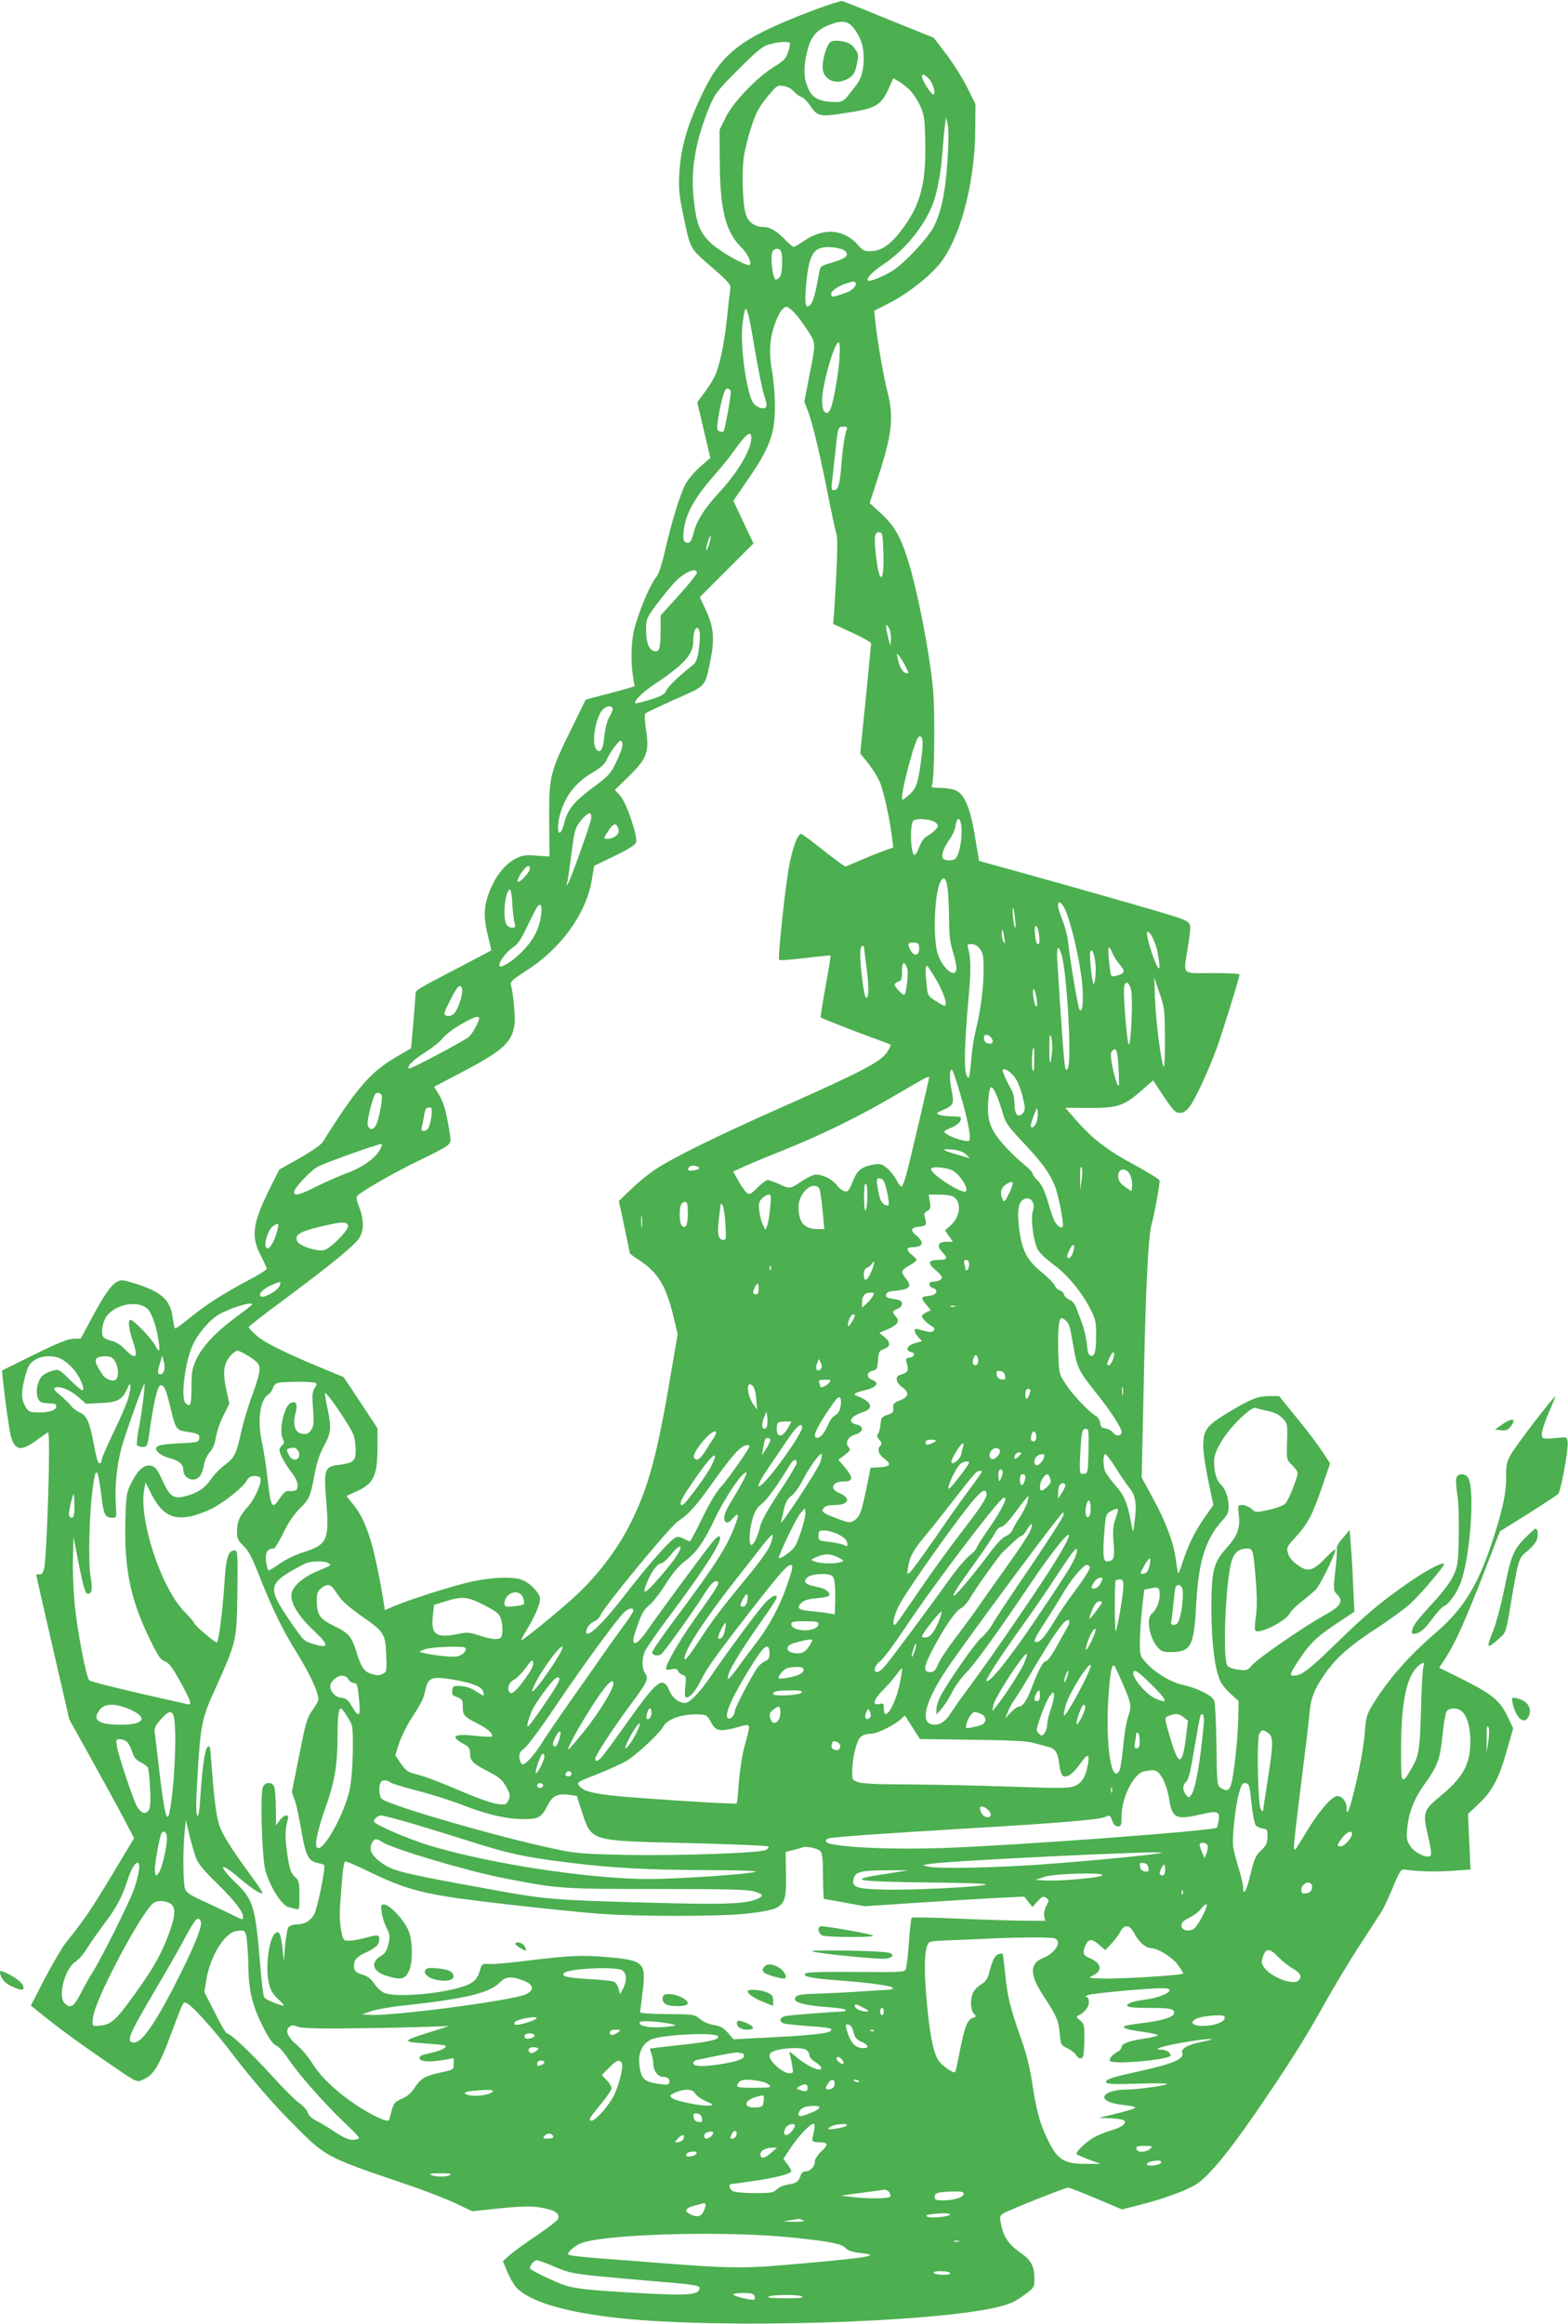 <?xml version="1.0" standalone="no"?>
<!DOCTYPE svg PUBLIC "-//W3C//DTD SVG 20010904//EN"
 "http://www.w3.org/TR/2001/REC-SVG-20010904/DTD/svg10.dtd">
<svg version="1.0" xmlns="http://www.w3.org/2000/svg"
 width="864pt" height="1280pt" viewBox="0 0 864 1280"
 preserveAspectRatio="xMidYMid meet">
<g transform="translate(0,1280) scale(0.1,-0.1)"
fill="#4caf50" stroke="none">
<path d="M4447 12730 c-369 -143 -471 -223 -579 -450 -81 -169 -117 -295 -125
-435 -4 -84 -1 -120 21 -225 41 -196 34 -184 156 -290 93 -81 108 -98 104
-120 -2 -14 -11 -90 -19 -170 -16 -147 -42 -266 -72 -323 -9 -18 -33 -55 -54
-83 l-37 -50 36 -153 36 -153 -57 -50 c-32 -28 -68 -71 -81 -97 -30 -58 -76
-208 -112 -366 -15 -66 -35 -129 -45 -140 -34 -40 -87 -162 -120 -275 -21 -70
-25 -188 -11 -278 l9 -52 -46 -14 c-25 -7 -86 -24 -135 -36 l-89 -24 -77 -157
c-121 -246 -125 -265 -124 -506 l2 -201 -72 5 c-60 5 -78 2 -112 -15 -70 -35
-128 -116 -160 -221 -19 -63 -17 -122 6 -211 10 -41 18 -75 17 -75 -1 -1 -72
-38 -157 -83 -269 -140 -260 -134 -261 -162 0 -14 -6 -85 -12 -159 l-12 -135
-90 -53 c-135 -80 -213 -170 -397 -464 -10 -15 -65 -53 -128 -89 l-111 -62
-49 -98 c-100 -199 -109 -270 -51 -380 17 -33 31 -64 31 -69 0 -5 -48 -35
-107 -66 -141 -75 -231 -134 -321 -207 -40 -33 -75 -58 -78 -55 -3 3 -9 31
-13 62 -13 94 -59 137 -197 182 -76 24 -86 26 -110 12 -32 -16 -73 -76 -146
-213 l-53 -99 -42 -1 c-31 -2 -91 -26 -218 -89 l-174 -86 5 -53 c12 -113 35
-275 44 -310 23 -80 58 -84 147 -17 29 21 55 39 58 39 15 0 -6 -694 -23 -755
-6 -20 -14 -29 -25 -27 -10 2 -17 0 -17 -4 0 -4 41 -184 91 -401 l91 -394 115
-207 c63 -114 144 -261 179 -327 l63 -120 -122 -203 c-113 -188 -155 -250
-255 -374 -21 -26 -72 -115 -115 -196 l-77 -149 102 -82 c57 -45 177 -133 268
-195 233 -160 208 -147 252 -129 52 21 86 76 147 240 67 178 69 183 80 183 25
0 142 -127 272 -297 96 -125 197 -242 302 -350 203 -206 189 -199 632 -350
105 -35 232 -84 284 -109 l94 -44 151 16 c148 15 204 14 278 -8 38 -11 51 -28
42 -52 -3 -8 -56 -48 -117 -90 -62 -41 -129 -90 -149 -108 l-37 -33 25 -60
c13 -32 36 -71 50 -86 76 -79 274 -137 579 -169 560 -58 1698 -24 2068 61 70
17 99 30 147 65 60 44 60 44 60 94 0 65 -19 102 -74 139 -64 45 -93 84 -107
147 -12 52 -11 58 6 70 22 16 342 144 361 144 7 0 77 -27 155 -60 l141 -60 99
25 c130 33 256 79 311 114 76 48 206 211 397 496 145 215 224 344 316 510 43
77 125 214 184 305 59 91 116 178 126 194 10 16 37 75 60 130 38 91 45 101 66
98 75 -11 166 -13 258 -7 l104 7 -7 153 -7 153 59 56 c76 72 112 141 155 294
l35 122 -33 69 c-41 85 -84 120 -252 204 l-123 61 17 25 c75 112 125 224 289
651 l29 75 154 96 c84 53 159 103 167 110 15 16 57 245 52 287 -3 25 -6 27
-43 23 -99 -9 -100 -9 -99 25 1 16 18 67 38 113 20 45 36 85 36 88 0 14 -221
-274 -246 -320 -22 -42 -26 -60 -25 -123 2 -85 -20 -184 -79 -364 -79 -236
-158 -364 -308 -493 -153 -132 -266 -261 -352 -403 -30 -50 -34 -67 -40 -153
-4 -54 -24 -171 -46 -264 -36 -155 -54 -202 -54 -143 0 36 -32 70 -58 62 -34
-11 -106 -99 -171 -209 -58 -96 -61 -100 -61 -66 0 20 18 173 39 340 21 167
42 340 46 384 7 92 27 142 89 230 62 87 140 155 289 251 70 46 150 105 179
131 62 58 192 212 185 219 -10 11 -100 -37 -192 -101 -155 -107 -242 -181
-400 -335 -148 -145 -194 -180 -236 -180 -27 0 -23 10 40 104 55 80 93 116
215 196 l79 52 -7 147 c-3 80 -9 181 -13 224 l-6 79 -38 -44 c-21 -23 -36 -49
-33 -57 2 -7 -1 -62 -8 -122 -12 -108 -12 -109 12 -134 35 -37 17 -64 -77
-115 -107 -59 -362 -235 -394 -272 -24 -29 -30 -31 -74 -25 -31 3 -54 12 -62
23 -27 37 -10 454 22 570 15 53 40 74 89 74 30 0 32 -9 46 -177 7 -94 7 -152
0 -199 -6 -38 -7 -71 -2 -76 21 -21 166 52 188 94 8 15 38 45 67 67 28 21 64
52 79 67 25 27 114 211 106 220 -2 2 -28 -21 -56 -50 -63 -65 -91 -74 -136
-47 -43 27 -63 50 -71 83 -6 23 0 35 43 80 67 73 93 121 146 275 l45 132 -41
63 c-22 34 -85 118 -140 185 l-100 123 -53 0 c-65 0 -102 -15 -232 -93 -116
-71 -133 -94 -133 -185 0 -31 13 -117 28 -189 l28 -133 -44 -62 c-57 -82 -94
-156 -123 -245 -12 -40 -24 -71 -27 -69 -2 2 -8 37 -13 77 -14 96 -53 202
-127 338 l-61 112 10 462 c11 564 26 873 45 935 13 43 44 210 44 239 0 6 -61
44 -136 85 -152 81 -229 141 -322 245 l-62 71 132 -1 c158 0 189 10 288 96
l64 56 59 -89 c52 -78 64 -90 88 -90 20 0 35 10 53 33 33 43 103 195 150 322
34 94 126 391 126 408 0 4 -67 7 -150 7 -174 0 -159 -16 -135 140 21 139 22
134 -32 158 -44 18 -444 133 -923 266 l-195 54 -22 130 c-25 154 -56 233 -102
256 -17 9 -55 16 -87 16 -50 0 -55 2 -48 18 13 30 17 406 5 528 -21 216 -89
559 -143 724 -42 129 -75 182 -165 262 l-41 37 45 138 c78 239 89 332 54 471
-23 89 -57 287 -67 384 l-7 66 80 41 c91 45 208 134 271 206 118 135 204 446
206 751 l1 141 -47 94 c-26 52 -78 134 -115 182 l-68 89 -243 98 c-133 55
-250 101 -260 104 -9 3 -97 -26 -195 -64z m259 -87 c36 -48 53 -97 53 -158 1
-71 -13 -120 -43 -157 -15 -18 -37 -46 -49 -62 -19 -23 -30 -28 -64 -28 -80 1
-121 19 -143 61 -28 55 -34 106 -20 181 20 112 52 155 138 186 66 24 96 18
128 -23z m-354 -79 c4 -3 -1 -25 -9 -50 -12 -37 -24 -49 -76 -81 -94 -57 -227
-195 -268 -279 l-34 -69 1 -180 c2 -266 33 -384 122 -471 34 -33 60 -94 40
-94 -32 0 -166 78 -213 123 -62 60 -79 107 -94 255 -15 156 14 316 91 500 28
67 44 87 157 200 105 105 134 128 171 138 49 14 103 17 112 8z m766 -197 c24
-26 41 -87 24 -87 -12 0 -62 80 -62 98 0 18 14 14 38 -11z m-106 -62 c17 -16
43 -55 57 -85 23 -49 26 -70 29 -184 6 -226 -20 -343 -103 -465 -70 -104 -129
-152 -190 -154 -41 -2 -50 2 -73 29 -80 93 -193 103 -305 25 -25 -17 -50 -31
-54 -31 -5 0 -27 18 -48 41 -47 48 -84 69 -120 69 -45 0 -83 27 -95 68 -19 59
-24 246 -10 326 6 39 25 112 42 163 24 73 41 105 85 158 53 65 57 67 92 61 21
-3 44 -16 56 -30 11 -13 29 -26 40 -30 11 -3 31 -22 45 -42 44 -65 54 -68 177
-50 198 30 216 40 267 154 l19 41 29 -17 c16 -9 43 -30 60 -47z m209 -391
c-12 -178 -36 -288 -78 -367 -35 -64 -158 -195 -221 -236 -48 -31 -131 -65
-139 -57 -12 12 24 49 85 90 118 78 226 211 273 335 25 68 45 176 53 296 4 50
9 110 13 135 l6 45 9 -40 c6 -25 5 -101 -1 -201z m-564 -497 c24 -24 4 -41
-72 -63 -62 -18 -65 -21 -71 -54 -19 -111 -34 -164 -48 -178 -27 -27 -33 -2
-25 98 16 186 41 225 142 218 35 -3 64 -11 74 -21z m-353 -3 c10 -25 7 -114
-4 -135 -6 -10 -17 -19 -25 -19 -16 0 -31 114 -20 149 7 25 40 28 49 5z m409
-170 c12 -12 -13 -42 -45 -54 -80 -29 -88 -30 -88 -10 0 19 38 45 90 61 33 10
36 10 43 3z m-336 -166 c17 -18 50 -62 73 -98 47 -74 47 -60 7 -264 l-25 -129
20 -51 c24 -62 65 -231 113 -475 20 -102 41 -195 45 -207 8 -19 1 -206 -14
-425 l-5 -66 105 -48 c57 -26 104 -53 104 -59 0 -6 -14 -145 -30 -309 l-30
-297 43 -53 c23 -29 52 -75 64 -102 22 -51 55 -202 68 -306 l7 -57 -48 -17
c-27 -10 -85 -33 -129 -52 -44 -19 -83 -35 -86 -36 -4 -1 -56 37 -117 85 -60
48 -116 90 -125 94 -20 7 -51 -75 -71 -189 -22 -127 -61 -496 -53 -504 4 -4
69 1 144 10 75 9 138 15 140 14 1 -2 -11 -79 -28 -171 -17 -93 -29 -169 -27
-170 7 -6 194 -79 285 -112 54 -19 99 -37 101 -39 2 -1 -6 -18 -17 -36 -34
-56 -129 -106 -588 -310 -347 -154 -592 -274 -693 -341 -36 -24 -95 -72 -132
-108 l-68 -65 30 -140 c16 -77 30 -143 30 -146 0 -4 21 -21 48 -37 107 -70
152 -143 193 -314 l23 -97 -33 -193 c-78 -467 -126 -646 -224 -843 -74 -150
-189 -300 -315 -414 -91 -83 -285 -241 -290 -236 -2 1 10 25 27 52 52 84 83
161 76 185 -11 36 -66 87 -105 98 -56 16 -153 12 -263 -10 -96 -20 -345 -98
-443 -140 l-43 -19 -6 37 c-18 118 -50 273 -72 345 -31 99 -55 149 -100 204
l-34 43 53 24 c97 43 118 86 118 244 l0 105 -93 141 -94 141 -119 49 c-209 87
-320 142 -362 181 -23 20 -42 41 -42 45 0 4 93 77 208 161 252 188 377 290
403 332 25 41 24 103 -2 168 -16 43 -18 55 -7 65 30 28 212 132 338 192 74 35
144 72 156 83 20 19 20 23 8 93 -18 104 -30 146 -58 191 l-24 39 128 67 c250
130 300 173 315 276 6 36 -7 174 -20 218 -4 17 10 30 80 75 196 124 334 315
366 503 l13 78 112 54 c77 37 115 61 119 75 10 33 -52 216 -87 256 l-30 33 80
78 c98 96 111 134 91 258 -7 45 -8 80 -3 85 5 5 79 40 164 78 176 78 164 64
196 223 22 110 16 177 -26 267 l-34 73 148 148 148 148 -56 117 -55 118 73
106 c129 187 156 260 156 418 0 56 -7 141 -16 190 -18 102 -14 177 16 260 20
59 45 94 65 94 6 0 25 -15 42 -32z m-217 -207 c18 -107 41 -220 51 -250 12
-34 16 -58 10 -64 -16 -16 -60 2 -75 31 -36 70 -68 316 -55 425 17 138 25 120
69 -142z m455 -140 c-27 -177 -44 -223 -71 -200 -9 7 -14 32 -14 64 0 77 58
290 87 318 15 16 14 -75 -2 -182z m-589 -84 c5 -13 -31 -216 -40 -225 -3 -2
-13 -2 -22 2 -13 5 -15 15 -9 54 15 105 37 182 51 182 8 0 17 -6 20 -13z m639
-214 c-11 -29 -23 -113 -30 -208 -8 -97 -17 -125 -41 -125 -12 0 -14 9 -10 43
3 23 10 87 16 142 17 163 17 165 47 165 20 0 24 -4 18 -17z m-525 -45 c-1 -67
-74 -190 -182 -306 -78 -84 -122 -155 -138 -224 -9 -35 -17 -48 -30 -48 -25 0
-30 21 -20 84 14 88 65 174 171 294 33 37 81 96 106 132 64 91 93 112 93 68z
m728 -646 c4 -173 -27 -156 -44 25 -8 81 -2 106 23 101 16 -3 18 -18 21 -126z
m-962 57 c-8 -24 -14 -37 -15 -28 -1 19 20 82 25 76 2 -2 -2 -23 -10 -48z
m-66 -154 c0 -8 -45 -64 -100 -125 l-100 -110 0 -88 c0 -96 -8 -117 -37 -108
-29 9 -43 48 -43 118 0 59 2 63 64 147 36 47 82 103 103 123 53 51 113 74 113
43z m1069 -364 c-1 -37 -2 -41 -8 -21 -4 14 -11 43 -15 65 -6 37 -5 39 9 21 9
-12 15 -39 14 -65z m-1054 37 c3 -13 1 -54 -4 -93 -8 -54 -15 -74 -33 -88 -74
-58 -141 -122 -148 -143 -7 -18 -27 -29 -87 -48 -43 -13 -80 -22 -82 -20 -11
11 38 60 107 106 162 108 212 164 212 236 0 67 23 99 35 50z m1136 -191 c19
-36 19 -39 2 -35 -19 3 -37 34 -47 83 -6 29 -6 29 10 10 8 -11 25 -37 35 -58z
m-1616 -227 c4 -6 -3 -26 -15 -45 -13 -21 -24 -61 -29 -105 -8 -81 -24 -106
-47 -75 -26 34 -1 178 37 216 21 21 44 25 54 9z m1704 -261 c-18 -146 -28
-179 -67 -215 -20 -18 -38 -31 -40 -29 -15 15 68 332 90 346 21 13 27 -22 17
-102z m-1649 58 c0 -12 -15 -55 -34 -94 -32 -66 -42 -77 -130 -142 -104 -77
-138 -120 -157 -194 -21 -86 -46 -63 -28 26 24 110 84 193 182 250 44 26 69
48 78 68 16 40 67 109 79 109 6 0 10 -10 10 -23z m-174 -412 c-8 -40 -112
-330 -127 -354 -8 -12 -8 -11 -4 7 4 12 14 85 24 161 17 129 20 141 51 180 42
52 65 55 56 6z m1902 -18 c14 -15 14 -18 -4 -38 -10 -11 -31 -27 -45 -34 -16
-9 -33 -31 -43 -59 -10 -26 -21 -46 -26 -46 -22 0 -29 167 -7 189 16 17 104 9
125 -12z m136 1 c13 -50 -2 -165 -27 -195 -13 -18 -66 -16 -73 2 -8 19 10 63
41 105 13 18 27 50 30 71 8 44 20 51 29 17z m-1890 -24 c9 -24 8 -31 -10 -48
-14 -15 -64 -23 -64 -11 0 3 10 21 23 40 24 38 41 44 51 19z m-484 -230 c0
-17 -58 -80 -66 -71 -11 11 39 87 58 87 4 0 8 -7 8 -16z m2304 -131 c3 -42 6
-117 6 -167 0 -62 6 -112 20 -156 11 -36 20 -77 20 -92 0 -66 -79 -3 -104 82
-26 88 -17 331 16 393 20 39 35 18 42 -60z m-2401 -60 c2 -43 8 -90 12 -105 6
-24 4 -28 -13 -28 -12 0 -26 9 -32 19 -22 42 -6 191 21 191 4 0 10 -35 12 -77z
m3049 -39 c30 -70 74 -256 88 -375 13 -107 7 -190 -11 -172 -8 8 -48 240 -64
378 -4 33 -18 86 -31 117 -13 32 -24 67 -24 78 0 35 20 22 42 -26z m-2893 -40
c-13 -73 -45 -129 -109 -193 -53 -51 -113 -87 -118 -71 -6 18 37 77 74 101 28
18 46 46 80 118 25 52 50 101 56 108 21 25 28 -2 17 -63z m2615 -9 c4 -40 3
-53 -3 -40 -9 19 -15 113 -7 104 2 -2 6 -31 10 -64z m131 -81 c6 -44 2 -64
-11 -51 -4 3 -9 26 -11 52 -7 60 13 60 22 -1z m-191 -19 c5 -29 4 -36 -3 -25
-6 8 -11 28 -11 44 0 39 6 31 14 -19z m844 -79 c16 -88 15 -109 -4 -74 -19 36
-54 148 -54 173 1 43 47 -35 58 -99z m-1313 19 c0 -41 -29 -45 -49 -7 -18 34
-12 44 24 40 20 -2 25 -8 25 -33z m334 -1 c17 -22 21 -41 21 -108 0 -103 -16
-229 -40 -326 -10 -41 -22 -106 -25 -145 -3 -38 -8 -86 -11 -105 -5 -31 -7
-33 -17 -15 -16 26 -13 173 8 405 16 171 16 240 -1 298 -5 19 -3 22 19 22 16
0 34 -10 46 -26z m-639 13 c0 -2 7 -55 15 -118 15 -109 12 -181 -5 -162 -10
10 -30 169 -30 236 0 26 5 47 10 47 6 0 10 -1 10 -3z m1089 -44 c30 -96 58
-588 35 -627 -10 -16 -12 -13 -17 21 -6 33 -23 273 -41 571 -5 79 4 93 23 35z
m282 5 c7 -18 26 -46 41 -64 31 -35 26 -47 -24 -59 -25 -6 -27 -5 -32 37 -15
123 -11 148 15 86z m-95 -54 c5 -45 -2 -121 -11 -112 -8 8 -24 159 -18 173 9
25 21 0 29 -61z m-1037 -28 c8 -19 -4 -134 -15 -145 -6 -7 -54 41 -54 55 0 6
9 14 20 17 17 4 20 14 20 57 0 53 13 60 29 16z m164 -70 c41 -73 60 -136 41
-136 -4 0 -26 12 -49 27 -40 25 -43 29 -49 86 -8 79 -8 107 2 107 4 0 28 -38
55 -84z m1256 -315 c1 -90 -2 -161 -6 -158 -13 14 -43 236 -48 362 l-5 130 29
-85 c28 -80 29 -95 30 -249z m-186 263 c10 -44 0 -285 -12 -297 -10 -10 -35
295 -26 323 10 31 28 19 38 -26z m-3687 12 c9 -23 -23 -120 -45 -140 -12 -11
-27 -15 -40 -11 -19 6 -18 10 20 86 39 78 54 93 65 65z m3167 -65 c4 -30 2
-40 -5 -33 -6 6 -12 32 -15 59 -5 60 12 38 20 -26z m-3073 -101 c0 -18 -37
-84 -56 -101 -27 -23 -325 -181 -331 -175 -12 12 23 48 89 89 40 25 85 61 100
81 15 19 60 52 100 75 75 42 98 49 98 31z m3158 -160 c0 -25 -4 -58 -8 -75 -5
-20 -8 1 -8 65 0 61 2 88 8 75 5 -11 8 -40 8 -65z m-340 58 c20 -20 14 -40
-10 -36 -15 2 -24 11 -26 26 -4 24 16 30 36 10z m241 -130 c0 -53 -3 -67 -9
-51 -8 20 -3 123 6 123 2 0 4 -33 3 -72z m464 -35 c3 -54 4 -99 2 -102 -13
-12 -52 157 -42 182 4 10 13 17 20 17 11 0 15 -24 20 -97z m-874 -141 c42
-141 64 -253 52 -265 -10 -10 -96 15 -127 38 -18 13 -16 15 27 33 28 12 48 28
52 41 5 19 1 21 -46 22 -29 0 -61 4 -72 9 -18 7 -16 10 17 24 63 27 67 35 51
112 -14 70 -10 134 7 104 5 -9 22 -61 39 -118z m292 97 c27 -28 47 -82 64
-165 4 -22 1 -36 -11 -48 -25 -26 -44 -3 -44 55 0 29 -7 60 -19 81 -11 18 -27
50 -36 71 -14 34 -14 37 1 37 9 0 29 -14 45 -31z m-461 -13 c0 -9 -112 -488
-127 -539 -9 -32 -19 -60 -24 -63 -5 -2 -17 13 -28 34 -11 22 -35 52 -52 67
-28 23 -39 26 -72 21 -62 -10 -92 -31 -111 -78 -28 -67 -32 -73 -52 -70 -11 2
-30 17 -43 34 -26 33 -76 58 -115 58 -13 0 -47 -15 -75 -34 -68 -46 -69 -46
-126 -19 -27 12 -57 23 -65 23 -8 0 -33 -19 -57 -42 -40 -40 -43 -41 -61 -25
-11 10 -31 39 -45 66 l-27 48 68 31 c37 17 137 58 222 92 205 82 419 188 615
304 150 88 175 102 175 92z m373 -103 c9 -21 24 -64 33 -96 14 -51 28 -71 109
-157 103 -109 145 -166 175 -236 22 -51 55 -222 45 -232 -11 -12 -40 15 -52
49 -7 19 -22 66 -34 106 -14 47 -31 81 -50 99 -16 15 -29 33 -29 40 0 7 -24
31 -52 54 -29 23 -79 71 -111 108 -73 84 -90 136 -81 245 7 85 17 89 47 20z
m-3390 4 c7 -18 -16 -136 -31 -164 -16 -30 -38 -29 -46 1 -5 20 24 141 41 169
7 12 30 8 36 -6z m274 -118 c-4 -28 -12 -57 -18 -65 -17 -20 -41 -18 -36 4 3
9 8 35 12 57 8 49 12 55 32 55 13 0 15 -9 10 -51z m3334 -32 c-11 -27 -31 -37
-31 -15 0 7 8 33 18 58 17 44 17 44 20 14 2 -16 -2 -42 -7 -57z m-3615 -146
c-26 -49 -95 -99 -180 -131 -45 -17 -121 -50 -171 -75 -93 -47 -125 -55 -125
-31 0 20 84 111 128 138 30 18 326 125 355 127 4 1 1 -12 -7 -28z m3227 -30
l21 -21 -68 20 c-87 24 -96 34 -28 28 37 -4 60 -12 75 -27z m-1474 -70 c10 -6
5 -11 -18 -16 -35 -7 -47 -3 -36 14 8 13 35 14 54 2z m2111 -71 l-8 -55 0 70
c-1 45 2 65 7 55 5 -9 6 -40 1 -70z m-710 52 c40 -22 88 -98 72 -114 -18 -18
-192 93 -192 123 0 16 84 10 120 -9z m978 -25 c7 -15 12 -41 10 -58 l-3 -31
-35 24 c-24 16 -36 33 -38 52 -6 51 43 61 66 13z m-1360 -29 c12 -16 36 -127
28 -135 -10 -11 -36 7 -45 30 -5 13 -12 45 -16 70 -6 38 -4 47 8 47 8 0 19 -6
25 -12z m698 -59 c-31 -65 -33 -67 -46 -35 -11 31 -1 59 28 75 37 22 41 11 18
-40z m-787 -21 c-1 -100 -17 -118 -18 -20 -1 48 3 82 9 82 6 0 10 -27 9 -62z
m-258 7 c4 -22 10 -75 14 -117 l7 -78 -35 0 c-76 0 -107 36 -107 124 0 55 49
119 89 114 22 -3 27 -9 32 -43z m-277 -77 c-4 -40 -11 -84 -16 -98 l-10 -25
-13 26 c-8 14 -17 48 -21 76 -5 44 -3 54 15 72 11 11 28 21 37 21 13 0 14 -10
8 -72z m1006 62 c51 -27 43 -112 -13 -161 l-30 -26 22 -32 22 -31 -36 0 c-47
0 -56 -23 -21 -59 31 -32 26 -41 -25 -41 -54 0 -59 -18 -16 -54 21 -17 37 -36
37 -42 0 -13 -23 -24 -51 -24 -25 0 -24 -27 2 -35 34 -11 19 -40 -24 -43 -44
-4 -45 -11 -12 -50 l24 -29 -24 -11 c-14 -7 -25 -16 -25 -22 0 -11 28 -40 56
-56 14 -9 16 -15 8 -24 -9 -9 -21 -9 -50 -1 -22 6 -42 11 -46 11 -15 0 -8 -24
12 -45 l20 -22 -40 -12 c-43 -13 -54 -39 -20 -48 27 -7 20 -27 -9 -31 -18 -3
-22 -8 -16 -25 14 -48 10 -56 -37 -71 -28 -8 -21 -42 12 -66 42 -30 39 -54
-10 -73 -35 -14 -41 -20 -38 -42 3 -23 -2 -29 -32 -38 -31 -11 -35 -16 -38
-52 -2 -22 -8 -46 -14 -53 -8 -9 -6 -18 7 -32 14 -16 16 -23 7 -32 -20 -20
-13 -46 18 -70 44 -32 38 -46 -21 -50 l-52 -3 -22 -110 c-28 -134 -37 -159
-68 -180 -23 -15 -29 -14 -93 10 -82 31 -92 39 -74 60 8 10 29 15 60 15 78 0
92 38 24 66 -56 24 -38 64 28 64 50 0 50 22 3 78 l-35 41 35 27 c31 24 34 29
21 43 -21 24 -3 59 36 69 46 12 51 47 9 55 -54 11 -37 46 35 69 64 21 47 59
-41 92 -17 6 2 17 46 27 70 16 89 42 43 59 -32 13 -29 42 6 50 22 5 25 12 28
57 3 47 6 52 32 62 38 13 39 38 3 67 l-28 22 48 21 c54 23 67 44 43 70 -22 24
-20 30 9 41 15 6 25 17 25 29 0 15 -10 20 -46 26 -35 5 -44 10 -42 23 2 11 14
18 33 20 101 9 114 22 75 72 -28 35 -25 43 20 69 22 12 40 26 40 31 0 5 -11
17 -25 28 -32 25 -32 42 -1 42 63 0 72 25 25 65 -36 30 -31 43 21 49 36 4 38
9 25 53 -5 16 -1 24 14 33 18 9 20 17 15 50 l-7 40 57 0 c32 0 66 -5 76 -10z
m440 -31 c8 -14 8 -29 1 -51 -12 -35 1 -149 23 -202 9 -22 40 -53 88 -89 81
-59 159 -154 208 -251 26 -50 30 -71 30 -135 0 -94 -7 -123 -29 -119 -12 2
-18 19 -22 63 -3 33 -16 87 -28 120 -13 33 -27 73 -33 88 -6 16 -22 33 -35 38
-14 5 -27 18 -30 28 -3 11 -13 21 -24 24 -10 3 -22 14 -27 26 -4 11 -37 45
-73 74 -75 62 -103 111 -119 209 -15 94 -13 158 7 180 21 24 50 23 63 -3z
m-1900 -63 c0 -65 -12 -88 -33 -67 -13 13 -16 85 -5 114 4 9 14 17 23 17 12 0
15 -13 15 -64z m207 -55 c5 -79 4 -91 -10 -91 -28 0 -36 31 -27 105 5 39 9 77
10 85 0 10 3 11 11 3 5 -5 13 -51 16 -102z m-460 -18 c-2 -16 -4 -3 -4 27 0
30 2 43 4 28 2 -16 2 -40 0 -55z m-1619 5 c4 -23 -96 -125 -132 -134 -38 -9
-132 21 -147 47 -20 38 13 57 151 88 99 23 124 22 128 -1z m-394 -40 c-18 -62
-49 -102 -59 -76 -10 25 14 96 38 113 34 24 37 19 21 -37z m4387 -111 c-6 -15
-15 -27 -21 -27 -15 0 -12 16 7 53 20 37 30 17 14 -26z m-571 -61 c0 -14 -4
-28 -10 -31 -5 -3 -10 -3 -10 2 0 4 -3 18 -6 31 -5 16 -2 22 10 22 10 0 16 -9
16 -24z m-539 -40 c-23 -53 -41 -60 -41 -16 0 20 6 33 18 37 9 4 21 13 25 20
19 31 17 2 -2 -41z m-554 12 c-3 -8 -6 -5 -6 6 -1 11 2 17 5 13 3 -3 4 -12 1
-19z m-2706 -90 c-9 -28 -91 -72 -105 -58 -13 13 12 40 59 61 53 23 56 23 46
-3z m2639 -18 c0 -20 -5 -30 -15 -30 -18 0 -19 14 -5 41 15 27 20 24 20 -11z
m631 -37 c-5 -10 -21 -29 -35 -42 l-26 -24 0 29 c0 36 16 54 47 54 20 0 22 -3
14 -17z m-3994 -77 c23 -27 47 -101 58 -178 8 -56 2 -61 -21 -17 -18 35 -118
139 -134 139 -17 0 -11 -51 14 -123 29 -87 14 -100 -45 -40 -24 25 -52 43 -73
47 -19 4 -40 13 -46 21 -15 18 -7 77 15 111 47 72 184 96 232 40z m573 29 c0
-2 -39 -33 -88 -69 -112 -82 -186 -161 -220 -233 -23 -50 -27 -71 -27 -155 0
-97 -6 -113 -33 -86 -27 27 -3 222 38 315 24 55 78 123 127 160 49 37 203 89
203 68z m3873 -12 c-7 -2 -19 -2 -25 0 -7 3 -2 5 12 5 14 0 19 -2 13 -5z
m-553 -48 c0 -15 -34 -69 -37 -59 -5 16 15 64 27 64 5 0 10 -2 10 -5z m1164
-30 c19 -19 21 -29 41 -143 19 -114 28 -132 123 -252 80 -99 142 -195 142
-217 0 -24 -30 -27 -46 -5 -8 11 -27 22 -42 24 -21 2 -28 9 -30 31 -2 15 -12
31 -22 37 -36 19 -128 115 -166 174 -39 59 -39 59 -43 178 -3 122 3 188 19
188 5 0 15 -7 24 -15z m-4496 -200 c46 -31 52 -40 52 -70 0 -19 -18 -82 -40
-140 -22 -58 -49 -149 -61 -202 -26 -121 -37 -143 -91 -183 -24 -17 -56 -50
-72 -73 -35 -52 -75 -80 -139 -97 -70 -19 -90 -6 -131 84 -28 60 -40 77 -61
82 -38 10 -74 -20 -110 -91 -28 -57 -30 -67 -34 -205 -7 -268 26 -433 129
-648 50 -103 64 -124 88 -133 23 -8 41 -32 86 -113 62 -115 67 -131 34 -122
-13 3 -135 31 -273 62 -137 32 -256 62 -263 69 -18 16 -69 286 -82 435 -6 69
-10 177 -8 240 l3 115 30 -155 c23 -117 35 -156 47 -158 24 -5 29 24 17 96
-14 76 -7 346 12 485 17 129 28 117 49 -52 11 -93 20 -111 58 -111 25 0 25 0
20 77 -6 95 6 215 32 310 20 75 121 355 126 351 5 -5 -16 -173 -32 -250 -8
-43 -12 -82 -9 -88 3 -5 17 -10 30 -10 28 0 28 2 45 125 19 131 40 215 55 215
20 0 30 -23 54 -123 28 -116 32 -124 83 -132 71 -11 79 -15 76 -38 -3 -21 -10
-22 -108 -27 -101 -5 -130 -11 -130 -30 0 -17 32 -40 73 -51 52 -13 77 -35 77
-65 0 -51 67 -74 94 -31 8 12 18 40 21 62 4 22 18 52 31 66 16 17 28 46 34 83
5 32 24 86 42 121 l32 64 -14 63 c-23 100 -20 148 13 191 15 20 36 37 45 37
10 0 41 -16 70 -35z m4753 -18 c-6 -15 -15 -27 -21 -27 -14 0 -13 6 7 48 20
41 31 23 14 -21z m-741 -3 c0 -15 -6 -24 -15 -24 -16 0 -19 17 -9 44 9 22 24
10 24 -20z m-5057 13 c18 -8 48 -32 68 -54 36 -40 67 -108 55 -121 -4 -3 -35
22 -69 56 -62 61 -63 62 -100 51 -20 -5 -46 -19 -56 -30 -34 -36 -38 -121 -7
-141 6 -4 28 -8 49 -8 26 0 37 -4 37 -15 0 -22 -34 -35 -94 -35 -53 0 -58 2
-76 33 -24 39 -24 81 -1 167 14 53 23 69 50 87 39 26 95 30 144 10z m283 5
c36 -24 47 -116 15 -125 -21 -5 -51 9 -66 31 -36 54 -44 76 -33 89 11 14 66
17 84 5z m289 -69 c-3 -13 -12 -23 -20 -23 -18 0 -19 11 -3 63 l12 40 8 -29
c5 -16 6 -39 3 -51z m3617 5 c-19 -19 -32 3 -20 32 l10 25 11 -23 c7 -16 7
-26 -1 -34z m1016 -36 c3 -20 0 -23 -20 -20 -15 2 -24 11 -26 26 -3 20 0 23
20 20 15 -2 24 -11 26 -26z m-973 -42 c-16 -17 -45 -28 -45 -16 0 2 -3 11 -6
20 -5 13 1 16 31 16 37 0 38 0 20 -20z m-2831 4 c14 -5 14 -8 0 -30 -13 -19
-15 -40 -9 -114 6 -76 4 -94 -10 -116 -13 -20 -23 -25 -48 -22 -41 4 -56 49
-38 116 12 48 4 66 -26 55 -37 -14 -68 -156 -44 -200 8 -16 7 -24 -4 -33 -8
-7 -15 -19 -15 -27 0 -21 34 -82 69 -127 18 -23 31 -50 31 -67 0 -29 -9 -34
-58 -32 -7 1 -25 -17 -39 -38 -44 -67 -50 -58 -69 109 -8 70 -21 155 -29 190
-28 119 -14 239 31 269 12 8 25 25 28 38 4 14 15 25 29 28 35 7 184 8 201 1z
m-1028 -88 c-9 -30 -45 -114 -81 -187 -36 -74 -65 -142 -65 -151 0 -10 -4 -18
-9 -18 -12 0 -17 16 -37 120 -20 107 -38 145 -75 160 -16 7 -39 24 -50 39 -11
14 -38 40 -60 58 -24 19 -35 34 -29 38 23 14 81 -7 127 -46 l46 -41 83 4 c91
3 120 19 146 81 20 49 23 8 4 -57z m3461 -3 l5 -58 -21 30 c-38 54 -40 138 -3
101 9 -9 17 -39 19 -73z m2020 25 c-2 -13 -4 -5 -4 17 -1 22 1 32 4 23 2 -10
2 -28 0 -40z m-512 10 c-12 -39 -25 -44 -25 -10 0 22 5 32 16 32 11 0 14 -6 9
-22z m-3725 -238 c6 -19 10 -56 10 -82 0 -55 -14 -67 -94 -77 -78 -9 -83 -25
-68 -203 17 -211 6 -236 -126 -278 -40 -12 -97 -40 -128 -61 -30 -22 -59 -39
-63 -39 -5 0 -11 21 -15 48 -6 48 7 72 41 72 7 0 31 38 53 84 27 57 57 101 90
135 55 53 61 67 85 199 11 58 28 108 51 149 38 69 41 101 19 203 -8 36 -14 74
-15 84 0 27 148 -190 160 -234z m2681 160 c-4 -22 -15 -39 -28 -45 -12 -5 -30
-27 -39 -50 -21 -49 -43 -75 -61 -75 -25 0 -13 38 38 116 67 103 81 119 90
102 4 -8 4 -29 0 -48z m2356 -22 c35 -7 61 -20 80 -40 27 -28 28 -31 25 -129
-3 -100 -3 -100 28 -129 16 -15 30 -35 30 -44 0 -25 -49 -148 -67 -168 -8 -9
-49 -25 -90 -34 -73 -16 -75 -16 -97 5 -12 11 -34 21 -49 21 -27 0 -27 0 -21
-54 9 -72 -8 -117 -66 -181 -74 -82 -85 -125 -85 -340 1 -188 19 -335 51 -398
9 -18 34 -49 57 -69 l42 -37 -2 -98 c-3 -107 -18 -258 -34 -340 -11 -57 -27
-66 -65 -39 -18 13 -19 30 -21 234 -2 122 -7 231 -12 244 -11 29 -95 71 -173
87 -65 14 -157 69 -205 125 -31 35 -33 40 -32 114 0 42 6 124 12 182 l12 104
35 7 c44 9 50 5 50 -37 0 -38 -19 -83 -44 -103 -31 -26 -13 -129 30 -181 22
-26 33 -30 74 -30 112 0 129 30 141 259 13 243 52 367 149 471 22 24 30 42 30
70 0 49 -18 101 -42 122 -24 21 -38 69 -38 126 0 33 10 61 40 112 46 79 164
194 189 185 9 -4 39 -11 68 -17z m-2761 -84 c-8 -21 -26 -17 -26 5 0 11 5 32
12 48 l12 28 4 -33 c2 -19 1 -40 -2 -48z m120 -2 c-30 -59 -66 -66 -66 -13 0
36 6 41 47 41 l34 0 -15 -28z m74 -5 c0 -31 -159 -258 -219 -311 -42 -38 -22
9 44 105 35 52 83 122 107 157 40 58 68 79 68 49z m1578 -129 c-3 -119 -4
-123 -25 -126 -21 -3 -23 1 -23 46 0 27 3 83 6 125 6 66 10 77 26 77 17 0 18
-8 16 -122z m-2064 74 c-10 -15 -31 -48 -47 -74 -29 -46 -49 -59 -62 -38 -9
14 18 59 63 108 44 48 76 50 46 4z m1776 2 c0 -15 -6 -24 -15 -24 -16 0 -19
17 -9 44 9 22 24 10 24 -20z m-1466 -12 c3 -5 -6 -26 -20 -48 l-25 -39 6 40
c4 22 9 43 11 47 7 10 22 10 28 0z m911 -11 c-6 -5 -20 -12 -32 -16 -17 -5
-23 -2 -23 9 0 11 10 16 32 16 19 0 28 -4 23 -9z m152 -28 c-3 -10 -8 -30 -11
-45 -6 -25 -42 -56 -53 -45 -9 10 49 107 64 107 2 0 2 -8 0 -17z m-1177 2 c0
-14 -127 -194 -157 -224 -22 -22 -60 -85 -101 -168 -35 -73 -67 -133 -71 -133
-3 0 -19 7 -34 15 -19 10 -34 12 -45 6 -36 -20 -151 -151 -294 -336 -111 -143
-198 -224 -198 -184 0 22 22 50 46 59 13 5 28 20 33 33 17 45 380 485 425 516
68 47 98 81 210 238 97 135 142 183 174 183 6 0 12 -2 12 -5z m-2487 -27 c6
-8 7 -23 4 -32 -10 -25 -42 -19 -55 9 -15 33 -15 33 6 38 24 6 34 3 45 -15z
m3867 -3 c0 -18 -30 -47 -44 -42 -18 6 -18 33 -1 50 17 18 45 12 45 -8z m-990
-60 c-13 -39 -226 -363 -217 -330 3 11 11 44 17 73 9 39 20 57 41 73 16 11 44
49 60 82 36 72 102 163 107 147 2 -5 -2 -26 -8 -45z m1095 35 c-20 -22 -31
-20 -22 5 4 8 14 15 23 15 16 0 16 -2 -1 -20z m-1695 -54 c-28 -56 -147 -216
-160 -216 -21 0 -9 29 46 110 105 158 169 217 114 106z m1833 47 c-15 -43 -53
-60 -53 -25 0 23 19 42 42 42 12 0 16 -5 11 -17z m396 -60 c27 -43 61 -93 76
-111 32 -38 40 -88 27 -182 -8 -65 -9 -65 -16 -25 -22 123 -38 164 -88 221
-27 31 -54 68 -59 81 -12 33 -11 93 1 93 6 0 33 -35 59 -77z m-1759 29 c0 -9
-43 -81 -95 -159 -61 -92 -99 -159 -106 -190 -14 -58 -36 -103 -49 -103 -15 0
-12 77 6 142 13 44 25 64 51 84 29 22 88 104 157 217 19 31 36 35 36 9z m950
2 c0 -12 -102 -144 -111 -144 -15 0 29 98 59 133 14 16 52 24 52 11z m179 -80
c-12 -28 -13 -28 -17 -6 -5 32 6 58 19 45 6 -6 6 -19 -2 -39z m-109 29 c0 -3
-31 -47 -68 -97 -38 -50 -123 -170 -189 -267 -67 -96 -129 -182 -139 -190 -16
-13 -17 -11 -10 30 9 59 28 93 106 186 37 44 110 137 164 207 53 69 102 129
109 131 18 8 27 8 27 0z m-1318 -55 c-16 -29 -45 -80 -65 -112 -38 -61 -46
-99 -25 -112 6 -4 21 5 35 21 31 35 37 28 19 -21 -43 -124 -107 -225 -333
-528 -74 -98 -132 -183 -130 -190 5 -16 36 -20 52 -6 19 15 192 258 241 338
24 38 46 62 56 62 32 0 25 -13 -112 -205 -85 -120 -160 -249 -160 -276 0 -7
11 -8 30 -4 22 5 32 3 36 -9 3 -8 15 -18 26 -22 19 -6 20 -12 14 -65 -4 -45
-3 -59 7 -59 20 0 52 38 82 100 34 67 87 141 273 380 160 205 200 250 219 250
16 0 11 -23 -25 -125 -35 -102 -98 -217 -161 -299 -30 -39 -79 -104 -108 -145
-29 -41 -53 -66 -53 -56 0 38 62 141 226 373 24 35 44 67 44 73 0 20 -28 7
-62 -28 -40 -42 -199 -257 -297 -400 -64 -94 -120 -153 -146 -153 -35 0 -69
27 -86 67 -36 83 -66 61 -229 -169 -68 -95 -132 -183 -143 -195 -23 -26 -37
-29 -37 -10 0 17 100 170 194 297 93 124 102 143 81 173 -19 27 -19 77 -2 120
8 18 69 106 137 197 198 264 295 419 276 437 -5 5 -21 -8 -37 -27 -44 -53
-297 -396 -357 -483 -50 -74 -82 -97 -82 -59 0 9 12 50 27 90 19 54 35 80 59
99 19 14 59 65 90 114 35 57 73 103 103 125 69 53 108 107 172 242 54 114 147
252 171 252 5 0 -4 -24 -20 -52z m1558 28 c0 -22 -11 -46 -21 -46 -5 0 -9 14
-9 30 0 20 5 30 15 30 8 0 15 -6 15 -14z m134 -2 c3 -9 6 -20 6 -25 0 -12 -37
-49 -50 -49 -15 0 -12 43 6 68 18 26 30 28 38 6z m-4350 -3 c13 -21 -27 -114
-69 -161 -47 -53 -59 -81 -59 -142 0 -30 7 -45 36 -73 27 -26 48 -66 84 -158
71 -181 133 -309 209 -430 78 -125 128 -237 118 -264 -3 -10 -20 -37 -36 -60
-25 -35 -35 -72 -67 -235 -21 -107 -40 -198 -41 -204 -1 -5 5 -25 13 -44 9
-19 25 -93 37 -165 24 -143 39 -176 90 -186 18 -4 34 -9 37 -12 10 -9 -37
-242 -55 -272 -20 -36 -54 -55 -97 -55 -17 0 -37 -7 -44 -14 -6 -8 -15 -55
-19 -103 l-7 -88 -7 70 c-9 85 -19 104 -41 86 -33 -28 -54 -180 -36 -266 9
-45 20 -65 53 -97 36 -35 38 -40 17 -33 -49 15 -88 33 -95 45 -4 7 -14 85 -21
174 -27 328 -38 363 -139 459 -94 92 -85 115 13 31 75 -64 129 -100 138 -91 3
2 -25 44 -61 93 -116 158 -163 234 -179 288 -16 53 -28 156 -42 345 -5 79 -8
91 -20 79 -16 -15 -29 -111 -40 -276 -5 -79 -10 -110 -17 -103 -8 8 -7 71 1
214 17 286 23 319 97 482 120 267 119 266 123 533 3 201 1 232 -12 232 -41 0
-50 -32 -62 -215 -7 -112 -29 -284 -38 -292 -6 -6 -126 95 -126 107 0 4 -24
32 -53 62 -129 130 -254 510 -222 675 l7 38 33 -66 c57 -111 116 -143 221
-120 29 7 79 25 111 41 69 35 174 119 193 155 9 17 22 25 41 25 15 0 30 -4 33
-9z m4436 -43 c0 -7 -9 -26 -20 -43 l-20 -30 0 27 c0 14 3 33 6 42 7 19 34 22
34 4z m-436 -37 c12 -19 -17 -67 -128 -210 -62 -80 -164 -220 -226 -311 -144
-210 -143 -209 -153 -210 -12 0 2 59 26 105 44 88 354 523 425 598 37 38 47
43 56 28z m-5024 -76 c0 -51 -3 -65 -15 -65 -8 0 -15 9 -15 21 0 23 21 109 26
109 2 0 4 -29 4 -65z m5249 14 c-7 -19 -25 -54 -41 -78 -17 -25 -34 -56 -39
-68 -5 -13 -21 -28 -36 -34 -17 -6 -51 -41 -85 -87 -72 -98 -186 -236 -200
-241 -16 -6 9 35 112 178 54 75 105 151 114 169 9 18 24 32 34 32 11 0 43 33
81 86 34 47 64 84 67 82 2 -3 -1 -20 -7 -39z m-119 26 c0 -20 -39 -90 -95
-170 -36 -52 -65 -98 -65 -103 0 -6 -17 -24 -38 -40 -20 -17 -64 -68 -97 -113
-118 -165 -348 -475 -373 -501 -14 -16 -32 -28 -39 -28 -24 0 -13 38 17 60 17
12 78 95 137 183 148 225 521 717 544 717 5 0 9 -2 9 -5z m470 -55 c0 -41 -16
-62 -26 -36 -9 22 5 88 17 81 5 -4 9 -24 9 -45z m-1597 -128 c-25 -75 -33 -89
-73 -119 -24 -19 -46 -30 -48 -25 -4 14 97 225 121 250 l22 24 3 -22 c2 -12
-9 -61 -25 -108z m1747 119 c0 -5 -7 -28 -15 -52 -12 -33 -14 -64 -9 -127 7
-88 2 -101 -38 -102 -20 0 -23 46 -11 184 5 69 9 78 32 91 31 17 41 18 41 6z
m-300 -26 c0 -9 -82 -137 -182 -285 -101 -148 -195 -290 -209 -315 -14 -26
-42 -59 -62 -76 -33 -28 -179 -236 -226 -324 -11 -22 -21 -53 -21 -69 l0 -30
30 34 c16 19 42 60 57 90 15 30 49 78 76 105 50 52 161 204 361 500 182 270
280 360 140 129 -78 -129 -351 -528 -473 -693 -48 -64 -97 -133 -110 -154 -28
-46 -57 -67 -92 -67 -85 0 -55 126 74 315 123 181 623 853 635 855 1 0 2 -7 2
-15z m-184 -90 c-9 -20 -60 -98 -114 -173 -54 -76 -125 -175 -157 -222 -32
-47 -94 -131 -137 -188 -43 -56 -88 -123 -98 -147 -15 -36 -24 -45 -44 -45
-40 0 -38 27 13 124 64 123 127 214 157 228 13 6 36 32 50 57 32 54 156 229
179 251 78 75 95 90 104 90 5 0 19 16 31 36 28 44 36 38 16 -11z m-1056 -17
c31 -16 46 -30 48 -46 3 -21 1 -22 -17 -13 -11 6 -47 14 -81 18 -58 6 -60 7
-60 34 0 26 3 29 33 29 18 0 53 -10 77 -22z m-373 -51 c-9 -29 -57 -96 -129
-183 -149 -181 -192 -238 -274 -364 -46 -70 -69 -99 -72 -87 -7 36 104 208
272 423 61 77 133 169 159 203 27 35 51 60 54 57 3 -2 -2 -25 -10 -49z m-497
-22 c0 -18 -40 -76 -102 -148 -100 -116 -117 -123 -77 -30 22 52 55 93 75 93
7 0 29 20 50 45 32 40 54 56 54 40z m2180 -36 c-13 -45 -47 -99 -226 -364
-143 -212 -254 -349 -268 -334 -7 7 73 130 191 295 55 76 144 205 197 287 95
146 123 177 106 116z m-1311 -18 c34 -18 34 -19 11 -26 -31 -10 -111 -8 -141
4 -24 9 -24 9 11 25 46 20 77 19 119 -3z m1713 -53 c-6 -23 -15 -34 -31 -36
-22 -3 -22 -3 6 47 29 52 40 47 25 -11z m-4522 22 c18 -11 19 -11 -63 -45 -76
-32 -132 -80 -140 -122 -10 -48 35 -123 120 -203 88 -82 89 -102 1 -76 -52 15
-56 19 -123 117 -138 202 -135 216 75 326 29 15 108 17 130 3z m4194 -18 c6
-11 -17 -49 -93 -152 -34 -45 -80 -113 -102 -151 -51 -85 -83 -121 -103 -113
-12 4 -1 27 48 102 35 54 82 129 104 167 42 72 111 155 130 155 6 0 13 -4 16
-8z m-1416 -55 c12 -14 16 -57 14 -146 l-2 -63 -37 6 c-21 4 -66 9 -100 12
-67 7 -77 18 -43 49 12 11 42 19 85 22 42 4 65 10 65 18 0 21 -27 37 -77 46
-57 11 -71 28 -42 52 25 20 121 24 137 4z m1477 -37 c-9 -18 -23 -30 -36 -30
-17 0 -18 3 -8 23 14 25 28 37 47 37 9 0 9 -7 -3 -30z m125 -22 c-1 -44 -34
-235 -42 -243 -6 -6 -7 268 -1 278 2 4 13 7 24 7 16 0 19 -7 19 -42z m-4355
-5 c8 -10 25 -34 38 -53 12 -19 65 -64 117 -100 127 -88 134 -99 138 -215 4
-88 3 -94 -19 -105 -17 -9 -31 -10 -60 -1 -44 13 -59 36 -89 134 -23 73 -43
95 -123 133 -72 34 -91 60 -91 131 -1 46 3 58 23 74 29 24 47 24 66 2z m4680
-4 c8 -24 -1 -119 -16 -166 -7 -23 -17 -33 -30 -33 -15 0 -19 5 -15 18 2 9 7
51 11 92 4 41 9 83 11 93 7 24 31 21 39 -4z m-3632 -52 c5 -16 6 -31 3 -34 -3
-3 -28 -8 -56 -11 -44 -4 -50 -2 -50 15 0 62 84 87 103 30z m1233 -23 c-4 -13
-13 -24 -21 -24 -20 0 -19 12 3 49 19 34 29 20 18 -25z m-1447 -16 c71 -37 83
-47 92 -78 6 -19 9 -51 7 -70 -3 -30 -7 -35 -31 -38 -15 -2 -57 6 -92 18 -56
19 -72 20 -116 11 -125 -27 -156 -6 -144 99 l7 60 61 19 c94 30 124 27 216
-21z m3374 -28 c-20 -27 -38 -48 -40 -46 -2 2 5 24 16 50 15 33 26 46 41 46
18 0 17 -5 -17 -50z m-2553 -2 c0 -6 -24 -43 -53 -82 -29 -39 -84 -116 -122
-171 -38 -55 -119 -170 -180 -256 -60 -86 -126 -182 -145 -213 -44 -72 -96
-129 -112 -124 -7 3 -14 18 -16 35 -2 25 3 35 27 52 16 12 94 116 172 232 137
205 320 455 372 512 27 28 57 36 57 15z m1680 -65 c-25 -58 -47 -83 -72 -83
-10 0 -18 3 -18 6 0 15 104 146 108 136 2 -6 -6 -32 -18 -59z m709 -31 c-12
-21 -40 -70 -61 -109 -22 -40 -46 -73 -54 -73 -16 0 -43 -50 -79 -146 -27 -71
-49 -104 -71 -104 -7 0 -27 -15 -44 -32 l-31 -33 15 37 c8 21 26 53 39 70 13
18 57 89 97 158 82 139 143 233 172 262 30 30 42 11 17 -30z m-1369 23 c0 -20
-32 -35 -75 -35 -43 0 -75 15 -75 35 0 12 16 15 75 15 59 0 75 -3 75 -15z
m-515 -32 c-7 -38 -22 -56 -37 -47 -8 5 30 84 40 84 2 0 1 -17 -3 -37z m2021
-59 c-15 -31 -29 -54 -32 -51 -7 7 22 85 38 105 22 26 19 1 -6 -54z m-1553
-25 c-24 -40 -47 -52 -89 -44 -46 8 -47 39 -1 54 41 12 67 18 90 20 17 1 17 0
0 -30z m577 -34 c-16 -47 -23 -40 -8 8 6 20 13 35 16 33 2 -3 -1 -21 -8 -41z
m-2477 19 c13 -13 -13 -42 -44 -48 -29 -5 -126 5 -189 20 -24 6 -24 7 10 19
36 14 211 20 223 9z m537 2 c0 -28 -156 -253 -167 -242 -3 3 9 31 26 62 48 89
141 207 141 180z m1140 -31 c0 -28 -5 -37 -24 -45 -13 -5 -32 -21 -43 -37 -33
-47 -123 -219 -123 -235 0 -25 -27 -54 -40 -42 -17 17 14 95 88 219 80 134
110 175 128 175 9 0 14 -12 14 -35z m1401 -61 c-21 -46 -110 -183 -152 -234
l-21 -25 6 34 c4 20 45 92 93 165 85 128 114 152 74 60z m-2730 -56 c-57 -82
-88 -114 -101 -102 -19 19 -7 58 22 72 15 7 44 36 65 65 33 44 38 49 41 30 2
-13 -10 -41 -27 -65z m4933 45 c-5 -10 -11 -117 -14 -238 -6 -227 -11 -256
-54 -329 -53 -90 -56 -85 -56 90 0 264 26 404 85 468 28 30 52 35 39 9z
m-1834 2 c0 -32 -143 -296 -148 -273 -1 7 4 34 12 60 20 68 136 249 136 213z
m179 -105 c46 -106 47 -119 26 -180 -8 -23 -20 -94 -26 -158 -6 -64 -15 -124
-20 -134 -45 -83 -79 147 -61 407 10 142 18 183 33 168 4 -4 26 -51 48 -103z
m-1764 90 c12 -19 -14 -37 -72 -49 -31 -6 -58 -9 -61 -6 -10 9 28 54 50 58 44
8 77 7 83 -3z m531 -93 c-27 -120 -86 -207 -86 -127 0 27 -2 30 -25 24 -41
-10 -31 26 20 76 25 25 57 62 72 82 14 21 29 38 33 38 3 0 -3 -42 -14 -93z
m923 44 c-6 -18 -13 -30 -15 -28 -2 2 1 18 7 36 6 18 13 30 15 28 2 -2 -1 -18
-7 -36z m481 -55 c75 -77 77 -92 7 -62 -56 24 -141 129 -120 150 10 10 36 -11
113 -88z m-4440 44 c6 -11 19 -20 30 -20 15 0 20 -10 25 -57 15 -129 7 -145
-36 -72 -20 35 -31 45 -57 47 -33 3 -62 33 -62 64 0 26 36 58 65 58 14 0 29
-8 35 -20z m590 -4 c97 -17 146 -38 153 -65 7 -27 5 -26 -42 4 -24 16 -55 27
-82 28 -41 2 -44 0 -47 -24 -3 -22 2 -29 27 -37 27 -10 31 -16 31 -49 0 -51 6
-58 80 -96 60 -30 91 -59 79 -72 -4 -3 -43 -1 -89 4 -118 13 -143 -3 -67 -44
30 -16 37 -26 37 -51 0 -43 15 -58 99 -101 62 -32 78 -46 100 -84 22 -41 24
-50 13 -74 -12 -26 -16 -27 -60 -22 -26 3 -110 32 -187 65 -159 67 -212 87
-272 102 -34 8 -49 20 -74 56 l-31 46 21 65 c12 36 41 96 65 133 61 94 68 108
81 165 15 67 37 74 165 51z m564 -18 c-25 -48 -157 -238 -165 -238 -8 0 0 33
20 83 11 28 77 124 114 165 32 35 51 29 31 -10z m306 -1 c0 -31 -78 -159 -158
-259 -48 -59 -88 -106 -90 -104 -10 10 117 228 189 324 39 51 59 65 59 39z
m1038 -49 c-5 -16 -158 -24 -158 -9 0 15 20 19 93 20 51 1 68 -2 65 -11z
m1312 -18 c0 -20 -5 -30 -15 -30 -18 0 -19 14 -5 41 15 27 20 24 20 -11z m60
-74 c-11 -33 -20 -71 -20 -86 0 -14 -6 -35 -14 -46 -14 -18 -16 -18 -32 -2
-16 15 -15 21 12 99 16 45 38 94 49 108 18 24 20 24 23 6 1 -11 -6 -47 -18
-79z m-5081 1 c109 -45 90 -87 -39 -87 -130 0 -166 25 -119 84 26 33 82 35
158 3z m5271 8 c0 -21 -40 -98 -47 -92 -8 8 27 107 38 107 5 0 9 -7 9 -15z
m-1680 -28 c0 -56 -44 -80 -56 -30 -6 20 -2 31 16 45 32 26 40 23 40 -15z
m-2385 -25 c30 -47 30 -48 29 -187 -1 -85 -8 -169 -18 -215 -26 -123 -133
-320 -172 -320 -25 0 -11 80 41 228 50 140 65 232 65 392 0 103 6 150 19 150
3 0 20 -21 36 -48z m1675 24 c0 -24 -16 -43 -26 -33 -8 7 7 57 17 57 5 0 9
-11 9 -24z m1203 -27 c-20 -20 -33 -1 -21 27 12 26 12 26 22 5 6 -15 6 -25 -1
-32z m3259 37 c30 -22 49 -85 50 -160 2 -128 -38 -204 -159 -304 -104 -87
-105 -92 -72 -234 13 -56 18 -93 12 -99 -18 -18 -86 14 -111 51 -21 31 -23 42
-18 99 9 88 37 160 89 234 81 113 92 143 107 292 5 53 15 105 20 116 12 22 56
25 82 5z m-7097 -23 c22 -53 8 -393 -21 -536 -14 -68 -30 2 -59 253 -8 74 -18
153 -21 175 -5 36 -2 45 31 83 39 45 59 52 70 25z m4449 7 c30 -11 35 -45 8
-59 -9 -5 -34 -12 -55 -16 -38 -7 -38 -7 -31 21 7 30 31 64 45 64 4 0 19 -4
33 -10z m-1486 -47 c27 -49 47 -53 142 -28 84 22 79 34 41 -110 -12 -44 -25
-131 -30 -192 -4 -62 -9 -115 -12 -117 -5 -6 -581 31 -689 44 -109 13 -153 25
-174 49 -21 24 -23 22 111 75 50 20 113 49 139 63 56 31 189 155 210 194 20
40 102 68 189 66 48 -2 51 -4 73 -44z m2604 28 l24 -19 -12 -97 c-19 -150 -39
-153 -81 -14 -39 132 -38 128 -12 138 36 15 54 13 81 -8z m111 -38 c-20 -214
-46 -361 -69 -389 -14 -18 -14 -18 -29 0 -20 26 -19 56 1 71 12 8 25 61 45
184 16 94 31 176 34 182 13 21 22 -3 18 -48z m-1605 -18 l41 -64 288 -4 c196
-2 302 -7 333 -16 25 -7 62 -17 82 -22 44 -11 57 -31 65 -99 3 -28 12 -55 19
-61 19 -16 57 10 97 67 39 55 51 56 43 3 -12 -73 -32 -108 -73 -126 -34 -14
-72 -14 -358 -4 -176 6 -428 11 -560 12 -160 0 -252 4 -275 12 -34 12 -35 14
-34 62 1 73 23 164 45 186 12 12 33 19 57 19 37 0 134 49 172 86 8 8 15 14 16
14 1 0 20 -29 42 -65z m-1513 -12 c-19 -45 -57 -103 -68 -103 -9 0 26 72 55
113 27 37 31 34 13 -10z m4686 -65 l-9 -63 0 80 c-1 57 1 75 9 63 6 -11 6 -40
0 -80z m-5121 7 c-6 -19 -15 -35 -19 -35 -19 0 -19 16 1 54 24 46 36 34 18
-19z m3908 39 c29 -20 29 -59 -3 -261 -14 -87 -25 -162 -25 -168 0 -5 -6 -1
-13 10 -16 27 -23 385 -8 414 14 25 20 26 49 5z m-708 -45 c0 -29 -4 -39 -16
-39 -13 0 -15 7 -10 31 3 17 6 38 6 46 0 8 5 11 10 8 6 -3 10 -24 10 -46z
m-5578 -6 c9 -10 21 -35 28 -56 9 -28 21 -43 46 -54 18 -9 36 -23 40 -32 3 -9
9 -61 11 -116 4 -75 1 -105 -9 -118 -18 -24 -44 -13 -65 26 -23 45 -102 282
-109 328 -6 37 -5 39 18 39 14 0 32 -8 40 -17z m3912 1 c23 -9 20 -44 -3 -44
-23 0 -35 15 -27 35 6 17 8 17 30 9z m-1614 -79 c0 -21 -40 -98 -47 -92 -8 8
27 107 38 107 5 0 9 -7 9 -15z m146 -104 c-4 -5 -13 -8 -22 -4 -11 4 -12 8 -3
20 14 16 36 2 25 -16z m3259 -15 c15 -25 31 -75 37 -113 17 -109 37 -119 174
-87 92 22 108 16 99 -34 -4 -20 -8 -38 -9 -39 -16 -17 -1104 -98 -1504 -112
-267 -10 -555 2 -634 25 -22 7 -23 20 -3 28 19 7 332 29 790 56 442 26 694 46
729 60 35 13 32 14 45 -20 7 -20 17 -30 30 -30 19 0 21 6 21 55 0 103 67 237
124 248 63 13 74 8 101 -37z m-4250 -26 c6 -5 71 -24 146 -44 75 -19 188 -55
252 -80 137 -53 239 -76 337 -76 79 0 94 9 130 80 24 48 54 62 114 54 l44 -6
26 -80 c57 -173 37 -167 586 -180 239 -6 439 -14 444 -19 4 -4 -2 -12 -14 -19
-32 -17 -479 -33 -780 -27 -226 5 -269 8 -380 32 -314 66 -911 239 -956 276
-17 14 -19 80 -3 96 11 11 33 8 54 -7z m838 -15 c1 -5 -6 -11 -15 -13 -11 -2
-18 3 -18 13 0 17 30 18 33 0z m3903 -97 c6 -59 17 -114 23 -122 7 -8 25 -16
39 -18 25 -3 27 -7 26 -46 -1 -35 -7 -48 -35 -75 -30 -27 -38 -46 -58 -129
-22 -93 -41 -127 -41 -74 0 14 -11 60 -24 103 -13 43 -27 95 -30 116 -9 47 10
223 31 300 14 49 19 58 37 55 19 -3 22 -13 32 -110z m-769 60 c-3 -7 -5 -2 -5
12 0 14 2 19 5 13 2 -7 2 -19 0 -25z m-685 -95 c24 -21 23 -43 -2 -43 -18 0
-40 26 -40 49 0 16 21 13 42 -6z m-3175 -76 c81 -24 229 -70 328 -101 203 -65
298 -86 535 -115 235 -30 443 -41 770 -42 169 0 276 -4 264 -9 -33 -13 -427
-40 -587 -40 -330 0 -877 84 -1212 185 -115 35 -305 117 -305 132 0 15 23 33
42 33 9 0 84 -20 165 -43z m-1192 -177 c14 -42 35 -70 120 -153 102 -101 145
-157 145 -188 0 -15 -7 -13 -47 7 -27 14 -96 46 -155 74 -85 38 -110 54 -118
75 -11 30 -13 207 -3 310 l7 70 17 -72 c9 -39 25 -94 34 -123z m-155 94 c0
-48 -28 -168 -45 -190 -13 -19 -14 -19 -21 0 -6 16 14 143 32 209 10 32 34 19
34 -19z m6530 25 c0 -22 -42 -69 -61 -69 -25 0 -24 6 7 47 24 32 54 44 54 22z
m-5346 -44 c59 -39 473 -162 676 -201 298 -58 313 -59 840 -59 399 0 503 -3
538 -14 49 -16 52 -23 16 -40 -65 -29 -182 -33 -608 -21 -512 14 -563 18 -847
70 -511 93 -553 103 -618 150 -52 38 -69 70 -53 105 13 29 24 31 56 10z m4550
-20 c3 -8 1 -28 -6 -43 l-10 -27 -14 30 c-7 17 -13 36 -14 43 0 17 37 15 44
-3z m-2134 -31 c11 -11 15 -42 15 -139 0 -69 3 -125 6 -125 3 0 54 -9 114 -20
l109 -20 316 21 c173 11 371 23 439 26 l125 6 22 -28 23 -29 29 32 c25 27 32
29 47 18 16 -12 16 -14 0 -45 -10 -20 -14 -43 -11 -57 l6 -24 -97 0 c-54 0
-218 5 -366 11 -147 7 -270 9 -273 6 -4 -3 -11 -66 -16 -139 -5 -73 -13 -139
-18 -148 -7 -13 -46 -14 -272 -12 -160 2 -269 -1 -278 -7 -25 -17 26 -28 186
-40 175 -13 294 -30 294 -42 0 -5 -10 -9 -22 -9 -13 0 -86 -5 -163 -10 -77 -5
-185 -10 -240 -12 -92 -2 -114 -8 -115 -31 0 -18 71 -35 173 -42 59 -4 107
-11 107 -16 0 -5 -6 -9 -12 -9 -60 -1 -300 -20 -321 -25 -31 -8 -36 -29 -9
-40 9 -4 70 -10 135 -15 65 -4 120 -10 124 -14 22 -22 -54 -34 -308 -47 l-227
-12 -31 36 c-25 28 -43 38 -77 43 -27 4 -58 17 -77 33 -30 25 -34 26 -181 27
-87 0 -150 5 -149 10 1 5 7 56 14 112 20 162 8 174 -195 192 -139 12 -206 9
-451 -21 -88 -11 -178 -19 -200 -17 -38 2 -40 1 -50 -34 -14 -51 -38 -73 -99
-92 -131 -41 -368 -59 -429 -33 -16 7 -41 30 -55 51 -19 28 -38 42 -67 50 -42
12 -51 29 -41 71 4 15 22 31 53 46 64 29 83 47 83 76 0 27 -7 28 -80 8 -30 -8
-69 -15 -87 -15 -30 0 -32 2 -43 57 -7 34 -10 90 -6 138 13 182 19 236 28 241
5 3 68 -24 141 -60 154 -75 252 -106 432 -135 156 -24 610 -75 825 -92 206
-16 665 -16 810 0 214 24 224 34 221 215 l-2 125 43 11 c24 6 48 13 53 15 18
7 80 -6 95 -21z m1880 -10 c-46 -12 -530 -57 -740 -69 -256 -15 -507 -18 -550
-6 l-25 7 30 6 c85 18 1351 78 1285 62z m-5635 -101 c-4 -26 -17 -75 -30 -108
-29 -77 -177 -374 -221 -442 -18 -29 -48 -81 -65 -115 -41 -82 -61 -95 -93
-62 -39 38 2 191 60 229 18 11 46 44 63 72 18 29 62 92 98 140 67 89 96 144
128 243 30 94 72 124 60 43z m5563 19 c3 -20 0 -23 -20 -20 -15 2 -24 11 -26
26 -3 20 0 23 20 20 15 -2 24 -11 26 -26z m92 -12 c0 -20 -5 -30 -15 -30 -18
0 -19 14 -5 41 15 27 20 24 20 -11z m-1548 -23 c-210 -32 -164 -41 236 -46
213 -2 338 -6 324 -12 -34 -13 -419 -32 -569 -27 -147 4 -171 13 -159 61 9 37
45 45 181 45 l120 0 -133 -21z m1202 -7 c-13 -13 -228 -32 -310 -28 l-59 3 50
17 c58 19 337 26 319 8z m1156 -64 c0 -23 -16 -36 -46 -36 -17 0 -19 31 -2 48
21 21 48 14 48 -12z m-713 -38 c-3 -8 -6 -5 -6 6 -1 11 2 17 5 13 3 -3 4 -12
1 -19z m-5584 -50 c36 -17 36 -62 1 -160 -41 -114 -85 -193 -178 -323 -112
-158 -141 -186 -200 -192 -44 -5 -46 -4 -46 19 0 49 33 133 119 303 90 177
188 337 219 354 23 14 53 13 85 -1z m5717 -13 c0 -19 -52 -115 -69 -127 -30
-21 -71 -12 -71 16 0 16 12 28 44 43 24 12 52 33 63 47 16 23 33 34 33 21z
m-5543 -90 c8 -23 -30 -121 -114 -290 -127 -254 -208 -375 -252 -375 -50 0
-37 32 121 300 63 107 134 231 157 275 58 109 74 125 88 90z m5143 -64 c21
-43 63 -81 89 -81 38 0 121 -50 150 -91 17 -23 31 -45 31 -49 0 -10 -358 -32
-450 -28 -74 3 -75 3 -45 18 53 27 43 68 -22 95 -35 15 -40 29 -22 69 17 37
35 39 74 5 l35 -31 32 34 c18 18 41 48 50 66 24 45 52 42 78 -7z m-4889 -46
c4 -33 7 -100 8 -148 1 -119 23 -208 79 -319 34 -67 55 -97 75 -106 15 -7 42
-37 61 -66 49 -77 197 -246 309 -353 96 -91 96 -92 67 -98 -30 -7 -65 7 -135
55 -22 15 -59 37 -81 48 -26 13 -44 30 -48 45 -3 13 -24 37 -46 52 -23 16 -94
87 -158 158 -109 120 -223 227 -242 227 -5 0 -35 51 -66 114 l-58 114 12 73
c22 126 99 250 162 262 50 9 55 5 61 -58z m4447 19 c47 -13 11 -80 -58 -108
-78 -31 -78 -91 0 -210 73 -112 83 -135 89 -206 6 -63 7 -65 43 -82 20 -10 42
-27 48 -38 6 -12 18 -20 27 -18 13 2 16 20 18 96 1 89 0 94 -24 113 -17 13
-22 22 -14 25 36 15 63 47 63 75 0 16 -5 29 -12 29 -8 0 -7 4 3 10 9 5 111 17
227 27 164 13 214 15 224 5 16 -16 -59 -48 -137 -57 -33 -4 -68 -12 -77 -17
-40 -20 -14 -28 96 -28 123 0 146 -4 146 -27 0 -21 -53 -40 -150 -53 -47 -6
-96 -13 -109 -16 -43 -9 -8 -24 82 -35 48 -7 87 -15 87 -19 0 -4 -33 -13 -74
-19 -84 -12 -126 -28 -126 -47 0 -7 -9 -18 -19 -24 -31 -16 -52 -41 -45 -52
14 -22 334 7 334 30 0 16 -25 32 -49 32 -56 0 0 19 114 39 133 23 223 27 111
5 -78 -15 -120 -38 -112 -60 14 -36 -49 -62 -259 -108 -133 -29 -169 -42 -159
-57 5 -9 54 -10 178 -6 94 3 164 2 156 -3 -19 -10 -170 -30 -230 -30 -56 0
-106 -16 -114 -36 -9 -22 33 -41 107 -49 37 -4 65 -10 62 -15 -3 -5 -49 -19
-103 -32 l-97 -23 65 -3 c36 -2 69 -7 74 -12 16 -16 -13 -38 -72 -55 -32 -9
-75 -27 -97 -40 -45 -26 -102 -82 -92 -91 3 -3 34 -17 69 -30 l63 -23 -77 0
c-118 -1 -158 21 -205 114 -51 98 -73 177 -98 348 -10 69 -32 155 -61 234 -58
166 -71 216 -85 348 -6 61 -13 112 -14 113 -2 2 -12 1 -23 -2 -21 -7 -34 -33
-52 -104 -8 -32 -20 -48 -44 -63 -18 -10 -38 -31 -44 -45 -17 -36 -15 -94 4
-115 14 -16 14 -18 -6 -24 -29 -9 -45 -50 -71 -181 -11 -60 -23 -112 -25 -116
-8 -13 -76 35 -95 66 -28 47 -47 144 -64 339 -16 185 -10 291 17 309 7 4 40 8
73 9 33 1 121 5 195 8 181 10 390 12 418 5z m1237 -105 c22 -22 57 -50 77 -61
44 -25 54 -46 33 -67 -28 -28 -147 16 -188 70 -17 24 -18 31 -7 63 15 47 36
46 85 -5z m-3625 -68 c32 -9 38 -56 14 -103 l-17 -33 -9 31 c-4 18 -16 35 -26
39 -9 4 -71 10 -138 14 -126 8 -154 15 -135 34 22 22 250 35 311 18z m-527
-64 c50 -21 51 -52 2 -73 -84 -35 -747 -122 -860 -112 l-40 3 50 17 c28 10
115 25 195 33 328 36 457 67 515 126 33 34 67 35 138 6z m1867 -147 c31 -17
32 -19 12 -20 -27 0 -62 17 -62 30 0 14 10 12 50 -10z m110 -20 c0 -11 -4 -20
-10 -20 -5 0 -10 9 -10 20 0 11 5 20 10 20 6 0 10 -9 10 -20z m1878 -37 c-4
-23 -59 -42 -120 -42 -73 -1 -77 32 -6 49 18 4 55 8 81 9 41 1 48 -2 45 -16z
m-3793 -2 c-19 -16 -109 -41 -118 -32 -5 5 -4 12 4 16 29 19 132 33 114 16z
m745 -30 c33 -7 31 -8 -27 -15 -84 -10 -161 4 -147 26 6 10 104 4 174 -11z
m-1815 -24 c121 1 303 4 405 7 l185 6 -108 -34 c-153 -48 -154 -53 -21 -62 49
-3 95 -8 103 -10 25 -8 -18 -30 -82 -44 -45 -9 -57 -15 -55 -28 4 -19 56 -22
141 -7 l47 8 0 -31 c0 -33 1 -32 -90 -52 -70 -16 -94 -31 -126 -81 -17 -27
-39 -46 -69 -59 -38 -16 -45 -25 -56 -62 -6 -24 -13 -48 -15 -55 -5 -18 -102
28 -193 90 -106 73 -184 148 -230 222 -22 35 -60 80 -85 101 -51 42 -67 81
-41 100 13 10 23 10 44 1 18 -8 94 -11 246 -10z m2818 -21 c8 -30 17 -41 43
-52 34 -14 45 -33 22 -35 -53 -5 -84 27 -104 107 -6 22 -3 25 12 22 12 -2 21
-17 27 -42z m-1299 -1 c-25 -19 -44 -19 -44 0 0 10 10 15 32 15 30 0 31 -1 12
-15z m1413 9 c-3 -3 -12 -4 -19 -1 -8 3 -5 6 6 6 11 1 17 -2 13 -5z m-1873
-23 c3 -5 -1 -12 -10 -15 -27 -10 -44 -7 -44 9 0 16 45 21 54 6z m1013 -8 c6
-18 -52 -31 -217 -48 -85 -9 -156 -18 -158 -19 -1 -2 2 -15 8 -30 5 -15 10
-40 10 -54 0 -38 26 -72 55 -72 26 0 39 -14 32 -34 -4 -10 -18 -11 -67 -3 -72
12 -88 28 -97 104 -7 66 16 115 65 139 58 27 361 42 369 17z m-1002 -80 c-23
-16 -32 -16 -41 -2 -9 15 14 28 39 21 19 -5 19 -6 2 -19z m1486 7 c10 -6 19
-19 19 -30 0 -10 13 -27 30 -36 16 -10 32 -24 34 -31 13 -34 -78 5 -140 60
-37 31 -37 31 -31 7 4 -14 10 -42 13 -62 6 -35 5 -38 -18 -38 -14 0 -43 16
-66 36 -41 35 -53 66 -30 80 35 22 156 31 189 14z m-350 -20 c5 0 9 -6 9 -14
0 -17 -41 -32 -130 -46 -96 -15 -150 -13 -150 5 0 8 10 17 23 19 145 31 214
43 225 40 8 -2 18 -4 23 -4z m549 -35 c7 -9 10 -18 7 -22 -8 -7 -37 15 -37 28
0 14 16 11 30 -6z m-1640 -14 c0 -5 -7 -12 -16 -15 -22 -9 -24 -8 -24 9 0 8 9
15 20 15 11 0 20 -4 20 -9z m427 -8 c9 -23 -22 -139 -51 -188 -50 -84 -126
-154 -126 -116 0 5 27 41 60 80 33 40 60 79 60 88 0 9 -12 30 -27 45 l-27 28
39 40 c42 43 62 50 72 23z m772 -99 c16 -3 35 -12 42 -20 10 -12 -2 -14 -85
-14 -94 0 -104 3 -88 26 14 22 48 24 131 8z m399 -20 c-2 -11 -13 -20 -26 -22
-26 -4 -28 5 -6 37 18 25 38 16 32 -15z m133 18 c-7 -2 -18 1 -23 6 -8 8 -4 9
13 5 13 -4 18 -8 10 -11z m-281 -32 c0 -21 -12 -24 -45 -11 -19 8 -19 8 0 19
30 17 45 14 45 -8z m-1735 -20 c-10 -16 -72 -28 -115 -23 -52 7 -51 21 3 26
87 8 118 7 112 -3z m1115 -11 c6 -11 32 -30 58 -42 45 -20 46 -21 19 -25 -40
-5 -189 26 -206 43 -13 13 -10 16 20 29 50 22 96 20 109 -5z m378 -41 c-3 -30
-6 -33 -42 -36 -70 -6 -71 37 -2 57 47 14 48 13 44 -21z m306 -39 c-6 -11 -46
-30 -91 -43 -28 -9 -32 14 -7 38 18 19 110 23 98 5z m-646 -57 c3 -20 0 -23
-20 -20 -15 2 -24 11 -26 26 -3 20 0 23 20 20 15 -2 24 -11 26 -26z m614 -86
c-12 -41 -9 -46 34 -46 47 0 50 -14 9 -51 -20 -19 -35 -42 -35 -55 0 -28 -25
-54 -51 -54 -11 0 -22 -8 -25 -17 -12 -39 -23 -48 -67 -55 -25 -3 -54 -15 -66
-27 -19 -19 -33 -21 -122 -21 -55 0 -109 5 -120 10 -20 11 -27 40 -9 40 5 0
58 7 117 16 126 18 213 40 213 55 0 5 -10 23 -22 39 l-21 29 36 55 c53 80 129
156 134 134 3 -9 0 -33 -5 -52z m-102 46 c0 -16 -32 -52 -46 -52 -17 0 -18 14
-4 41 10 18 50 27 50 11z m285 -1 c-6 -5 -32 -12 -60 -16 -46 -6 -49 -5 -31 9
21 17 107 23 91 7z m-608 -55 c-4 -9 -13 -16 -21 -16 -13 0 -14 4 -4 25 12 28
35 19 25 -9z m-127 16 c0 -12 -23 -32 -37 -32 -17 0 -17 27 0 33 19 8 37 8 37
-1z m-882 -19 c2 -9 -7 -13 -28 -13 -28 0 -31 2 -20 15 15 18 41 16 48 -2z
m720 -10 c-2 -10 -14 -20 -28 -22 -25 -3 -25 -3 -6 18 23 26 39 27 34 4z
m2572 -57 c-23 -23 -74 -25 -78 -3 -3 14 4 17 44 17 42 0 46 -2 34 -14z
m-2094 -27 c-35 -30 -56 -32 -56 -4 0 19 29 34 63 35 l28 0 -35 -31z m-408 -1
c-5 -15 -58 -24 -58 -9 0 11 17 19 43 20 11 1 17 -4 15 -11z m2560 -50 c-5
-15 -78 -24 -78 -9 0 10 22 18 58 20 15 1 22 -4 20 -11z m-3918 -68 c-18 -12
-78 -12 -105 0 -14 6 2 9 50 9 49 1 65 -2 55 -9z m2420 -95 c6 -8 9 -19 5 -25
-7 -11 -129 -12 -215 -1 l-55 7 55 8 c30 4 82 11 115 15 33 5 65 9 71 10 6 0
17 -6 24 -14z m410 -9 c0 -19 -53 -36 -111 -36 -42 0 -49 3 -49 19 0 22 18 28
103 30 43 1 57 -2 57 -13z m-1430 -90 c-13 -34 -33 -41 -70 -26 -42 18 -37 37
13 50 23 6 47 12 52 14 15 4 17 -8 5 -38z m1355 -25 c-14 -12 -109 -21 -125
-11 -10 6 -5 10 16 13 55 8 118 7 109 -2z m-810 -31 c14 -6 -3 -8 -50 -8 -64
1 -66 2 -25 8 25 4 47 7 50 8 3 0 14 -3 25 -8z m-58 -95 c206 -21 271 -34 293
-58 14 -14 38 -22 82 -27 130 -14 31 -28 -467 -70 -174 -14 -285 -12 -563 9
-136 11 -322 25 -414 32 -93 7 -168 16 -168 21 0 19 49 57 86 67 169 48 803
63 1151 26z m916 -22 c-7 -2 -19 -2 -25 0 -7 3 -2 5 12 5 14 0 19 -2 13 -5z
m-2226 -139 c92 -39 102 -41 498 -75 305 -26 304 -26 298 -50 -9 -35 -96 -36
-518 -8 -108 7 -179 17 -219 30 -63 21 -196 86 -196 95 0 17 23 44 37 44 10 0
55 -16 100 -36z m2178 -34 c4 -6 -11 -10 -39 -10 -25 0 -48 5 -51 10 -4 6 11
10 39 10 25 0 48 -4 51 -10z m-1078 -125 c3 -9 3 -18 0 -21 -8 -8 -117 18
-117 28 0 4 25 8 55 8 41 0 57 -4 62 -15z m263 -5 c10 -7 -21 -10 -95 -9 -71
0 -103 3 -90 9 28 12 167 12 185 0z"/>
<path d="M4578 12570 c-24 -15 -52 -113 -44 -156 12 -61 80 -83 143 -45 25 16
34 30 44 75 10 48 10 58 -5 80 -9 14 -24 30 -34 35 -30 16 -86 22 -104 11z"/>
<path d="M1449 2958 c-16 -30 -6 -396 14 -463 25 -88 88 -188 125 -199 9 -2
27 -7 40 -11 22 -6 22 -5 22 74 0 73 -2 82 -26 104 -21 20 -28 40 -41 123 -13
92 -13 134 3 192 9 32 -19 29 -45 -5 l-20 -28 -1 98 c0 54 -5 107 -10 118 -14
25 -47 24 -61 -3z"/>
<path d="M2103 2265 c4 -25 16 -64 28 -86 18 -36 19 -47 9 -88 -8 -35 -19 -52
-40 -64 -63 -37 -47 -89 35 -112 74 -22 96 -17 117 25 22 44 24 148 3 215 -16
55 -106 155 -139 155 -17 0 -18 -5 -13 -45z"/>
<path d="M4510 2170 c0 -10 9 -24 19 -30 24 -12 303 -13 281 -1 -15 9 -251 51
-284 51 -9 0 -16 -8 -16 -20z"/>
<path d="M2840 2093 c0 -5 14 -16 30 -25 33 -19 35 -17 20 13 -10 18 -50 28
-50 12z"/>
<path d="M4475 2052 c26 -12 360 -45 404 -41 41 5 51 24 19 33 -34 11 -447 18
-423 8z"/>
<path d="M4210 1965 c-10 -12 -10 -18 -1 -29 12 -14 110 -41 118 -32 11 11 -9
43 -36 59 -36 21 -65 22 -81 2z"/>
<path d="M2348 1954 c-28 -28 29 -64 102 -64 46 0 63 21 37 48 -17 17 -126 30
-139 16z"/>
<path d="M4120 1832 c0 -15 33 -38 88 -60 l52 -21 0 30 c0 25 -6 33 -35 45
-37 15 -105 19 -105 6z"/>
<path d="M3663 1813 c-20 -7 -15 -41 6 -53 31 -16 121 -13 121 5 0 28 -91 63
-127 48z"/>
<path d="M4060 1657 c0 -22 23 -37 57 -37 43 0 42 17 -2 36 -42 17 -55 18 -55
1z"/>
<path d="M8276 4953 l-39 -28 34 -3 c25 -3 38 2 51 18 38 47 12 54 -46 13z"/>
<path d="M8025 4660 c-4 -11 -1 -53 5 -93 7 -42 10 -138 8 -232 -3 -147 -6
-164 -30 -215 -14 -31 -60 -92 -104 -140 -44 -47 -89 -99 -102 -117 -22 -31
-29 -63 -14 -63 32 1 59 22 102 80 27 38 58 71 68 74 23 8 64 64 87 119 54
130 84 514 46 585 -15 28 -57 29 -66 2z"/>
<path d="M8403 4328 c-64 -66 -77 -97 -114 -281 -17 -82 -43 -182 -59 -223
-43 -108 -40 -112 33 -47 35 30 36 34 62 190 41 243 43 251 88 287 21 17 45
43 52 57 13 25 10 69 -4 69 -4 0 -30 -24 -58 -52z"/>
<path d="M8335 3418 c17 -76 57 -116 82 -82 28 38 10 86 -38 103 -47 16 -51
14 -44 -21z"/>
<path d="M0 1941 c0 -33 24 -64 62 -81 24 -11 49 -20 56 -20 19 0 14 25 -10
47 -30 27 -108 66 -108 54z"/>
</g>
</svg>
